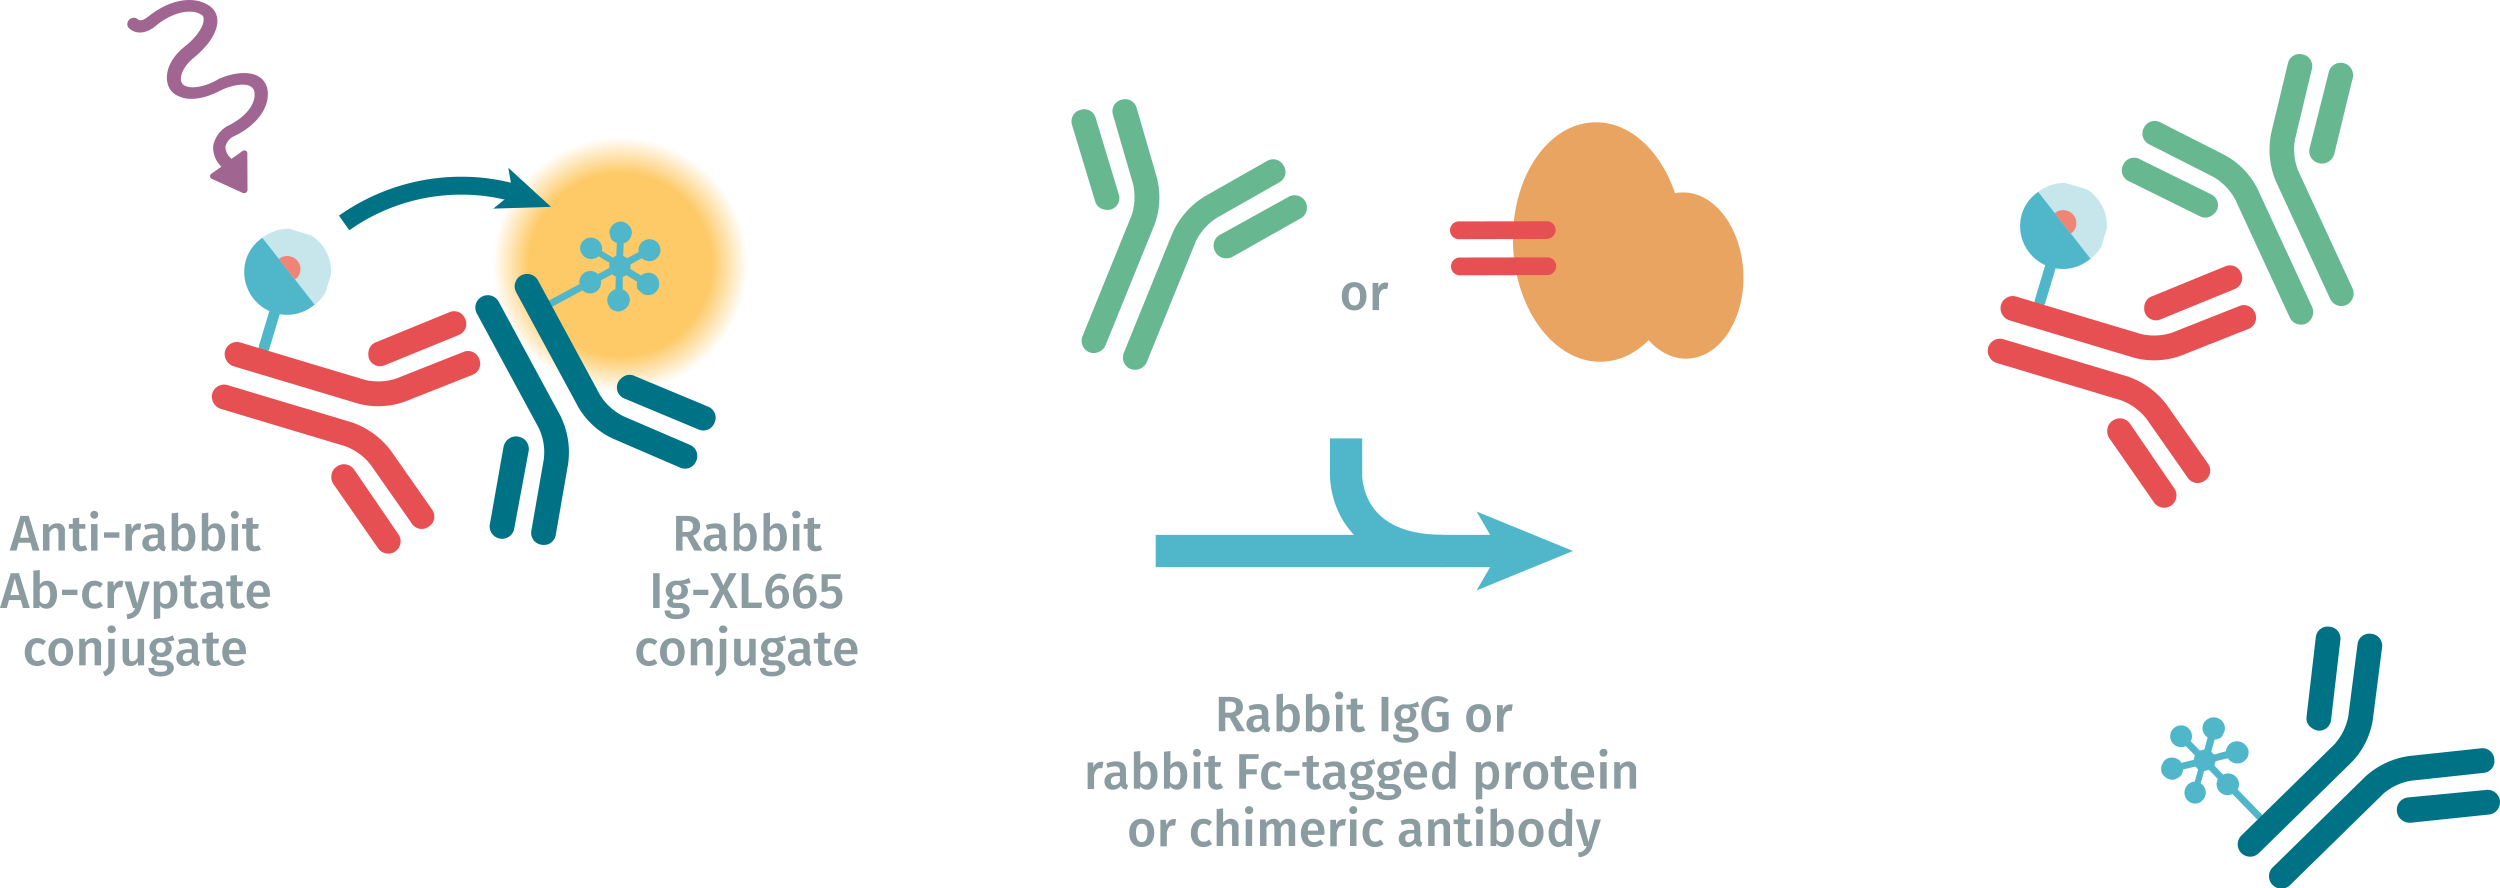 <svg xmlns="http://www.w3.org/2000/svg" xmlns:xlink="http://www.w3.org/1999/xlink" viewBox="0 0 697.4 247.8"><defs><radialGradient id="Dégradé_sans_nom" cx="38.5" cy="38.45" r="38.47" gradientUnits="userSpaceOnUse"><stop offset="0.71" stop-color="#fdca67"/><stop offset="0.99" stop-color="#fdca67" stop-opacity="0"/></radialGradient><symbol id="fluorophore-emission-orange" data-name="fluorophore-emission-orange" viewBox="0 0 77 76.9"><path d="M74.3,52.6A38.5,38.5,0,1,1,52.6,2.7,38.6,38.6,0,0,1,74.3,52.6Z" fill="url(#Dégradé_sans_nom)"/></symbol><symbol id="fluorophore-donor-cryptate2" data-name="fluorophore-donor-cryptate2" viewBox="0 0 17.3 25.5"><path d="M1.9,3.3,7.7,7.4l2,1.4,6.2,4.4a8.5,8.5,0,0,1-6.2,3.9v7.3a1.1,1.1,0,0,1-2.2,0V17.1A8.7,8.7,0,0,1,0,8.6,8.5,8.5,0,0,1,1.9,3.3Z" fill="#4fb7c9"/><path d="M1.9,3.3a8.6,8.6,0,0,1,14,10Z" fill="#8fcfd9" opacity="0.5" style="isolation:isolate"/><path d="M6.3,6.5A2.6,2.6,0,0,1,8.6,5.3a2.6,2.6,0,0,1,2.6,2.6,2.3,2.3,0,0,1-.6,1.6" fill="#f08576"/></symbol><symbol id="antibody-red" data-name="antibody-red" viewBox="0 0 51.1 50.3"><path d="M21.1,50.3a2.5,2.5,0,0,1-2.5-2.5V21.5a11.7,11.7,0,0,0-2.1-6L7.5,4.1A2.4,2.4,0,0,1,7.9.6a2.4,2.4,0,0,1,3.5.4l9,11.4a15.9,15.9,0,0,1,3.2,9.1V47.7A2.6,2.6,0,0,1,21.1,50.3Z" fill="#e75052"/><path d="M12.6,22.5a2.3,2.3,0,0,1-1.9-.9L.6,9.1A2.4,2.4,0,0,1,1,5.6,2.4,2.4,0,0,1,4.5,6L14.6,18.5a2.4,2.4,0,0,1-.4,3.5A3.3,3.3,0,0,1,12.6,22.5Z" fill="#e75052"/><path d="M30.1,50.3a2.5,2.5,0,0,1-2.5-2.5V21.5a16.7,16.7,0,0,1,3.2-9.1L39.8,1A2.4,2.4,0,0,1,43.3.6a2.4,2.4,0,0,1,.4,3.5l-9,11.4a11.7,11.7,0,0,0-2.1,6V47.7A2.6,2.6,0,0,1,30.1,50.3Z" fill="#e75052"/><path d="M38.6,22.5a2.5,2.5,0,0,1-1.6-.6,2.5,2.5,0,0,1-.4-3.5L46.7,5.9A2.5,2.5,0,0,1,50.6,9l-10,12.6A2.7,2.7,0,0,1,38.6,22.5Z" fill="#e75052"/></symbol><symbol id="fluorophore-acceptor-XL665" data-name="fluorophore-acceptor-XL665" viewBox="0 0 16.2 25.5"><path d="M15.1,10.5a2.2,2.2,0,0,0-2.6.2L10.3,9.5V8.7l2.2-1.3A2,2,0,0,0,14,8l1.1-.4a2.2,2.2,0,0,0,.8-3,2.2,2.2,0,0,0-1.4-1.1,2.1,2.1,0,0,0-1.7.2,2.1,2.1,0,0,0-1,1.4,1.7,1.7,0,0,0,0,1L9.6,7.4l-.8-.5V4.3a2.2,2.2,0,0,0,1.5-2.1,2.2,2.2,0,0,0-4.4,0A2.2,2.2,0,0,0,7.4,4.3V6.9l-.8.5L4.4,6.1a1.7,1.7,0,0,0,0-1,2.4,2.4,0,0,0-1-1.4,2,2,0,0,0-1.7-.2,2.4,2.4,0,0,0-1.4,1,2.4,2.4,0,0,0,.8,3.1l1.1.3a2.2,2.2,0,0,0,1.5-.6L5.9,8.6v.8L3.7,10.7a2.2,2.2,0,0,0-2.6-.2,2.2,2.2,0,0,0-.8,3,2.1,2.1,0,0,0,1.4,1h.5a2,2,0,0,0,1.1-.3,2.1,2.1,0,0,0,1-1.4,1.7,1.7,0,0,0,0-1l2.2-1.3.9.5v2.6a2.2,2.2,0,0,0,0,4.2v6.9a.7.7,0,1,0,1.4,0V17.9a2.2,2.2,0,0,0,0-4.2V11.1l.8-.4L11.8,12a1.7,1.7,0,0,0,0,1,2.4,2.4,0,0,0,1,1.4,2,2,0,0,0,1.1.3h.6a2.4,2.4,0,0,0,1.4-1A2.4,2.4,0,0,0,15.1,10.5Z" fill="#4fb7c9"/></symbol><symbol id="antibody-blue" data-name="antibody-blue" viewBox="0 0 51.1 50.2"><path d="M21.1,50.2a2.5,2.5,0,0,1-2.5-2.5V21.5a11.7,11.7,0,0,0-2.1-6L7.5,4.1A2.4,2.4,0,0,1,7.9.6a2.4,2.4,0,0,1,3.5.4l9,11.4a15.7,15.7,0,0,1,3.2,9.1V47.7A2.5,2.5,0,0,1,21.1,50.2Z" fill="#007286"/><path d="M12.6,22.5a2.3,2.3,0,0,1-1.9-.9L.6,9.1A2.4,2.4,0,0,1,1,5.6,2.4,2.4,0,0,1,4.5,6L14.6,18.5a2.4,2.4,0,0,1-.4,3.5A3.3,3.3,0,0,1,12.6,22.5Z" fill="#007286"/><path d="M30.1,50.2a2.5,2.5,0,0,1-2.5-2.5V21.5a16.7,16.7,0,0,1,3.2-9.1L39.8,1A2.4,2.4,0,0,1,43.3.6a2.4,2.4,0,0,1,.4,3.5l-9,11.4a11.4,11.4,0,0,0-2.1,6V47.7A2.5,2.5,0,0,1,30.1,50.2Z" fill="#007286"/><path d="M38.6,22.5a2.5,2.5,0,0,1-1.6-.6,2.5,2.5,0,0,1-.4-3.5L46.7,5.9A2.5,2.5,0,0,1,50.6,9l-10,12.6A2.7,2.7,0,0,1,38.6,22.5Z" fill="#007286"/></symbol><symbol id="antibody-green" data-name="antibody-green" viewBox="0 0 51.1 50.3"><path d="M21.1,50.3a2.5,2.5,0,0,1-2.5-2.5V21.5a11.7,11.7,0,0,0-2.1-6L7.5,4.1A2.4,2.4,0,0,1,7.9.6a2.4,2.4,0,0,1,3.5.4l9,11.4a15.9,15.9,0,0,1,3.2,9.1V47.7A2.6,2.6,0,0,1,21.1,50.3Z" fill="#67b891"/><path d="M12.6,22.5a2.3,2.3,0,0,1-1.9-.9L.6,9.1A2.4,2.4,0,0,1,1,5.6,2.4,2.4,0,0,1,4.5,6L14.6,18.5a2.4,2.4,0,0,1-.4,3.5A3.3,3.3,0,0,1,12.6,22.5Z" fill="#67b891"/><path d="M30.1,50.3a2.5,2.5,0,0,1-2.5-2.5V21.5a16.7,16.7,0,0,1,3.2-9.1L39.8,1A2.4,2.4,0,0,1,43.3.6a2.4,2.4,0,0,1,.4,3.5l-9,11.4a11.7,11.7,0,0,0-2.1,6V47.7A2.6,2.6,0,0,1,30.1,50.3Z" fill="#67b891"/><path d="M38.6,22.5a2.5,2.5,0,0,1-1.6-.6,2.5,2.5,0,0,1-.4-3.5L46.7,5.9A2.5,2.5,0,0,1,50.6,9l-10,12.6A2.7,2.7,0,0,1,38.6,22.5Z" fill="#67b891"/></symbol><symbol id="protein-double_2" data-name="protein-double 2" viewBox="0 0 46.3 48.4"><ellipse cx="17.2" cy="24.2" rx="17.2" ry="24.2" fill="#e9a461"/><ellipse cx="34.4" cy="31.6" rx="11.9" ry="16.8" fill="#e9a461"/></symbol><symbol id="antibody" data-name="antibody" viewBox="0 0 31.2 20.5"><path d="M26.8,20.5h-.5L2,15A2.5,2.5,0,0,1,.1,12a2.5,2.5,0,0,1,3-1.9l24.2,5.5a2.5,2.5,0,0,1-.5,4.9Z" fill="#e75052"/><path d="M28.8,10.5h-.5L4,5A2.5,2.5,0,0,1,2.1,2,2.5,2.5,0,0,1,5.1.1L29.3,5.6a2.5,2.5,0,0,1,1.9,3A2.6,2.6,0,0,1,28.8,10.5Z" fill="#e75052"/></symbol><symbol id="Nouveau_symbole_1" data-name="Nouveau symbole 1" viewBox="0 0 116.4 42.4"><line y1="31.4" x2="97.3" y2="31.4" fill="none" stroke="#4fb7c9" stroke-miterlimit="10" stroke-width="9"/><polygon points="116.4 31.4 89.5 42.4 95.9 31.4 89.5 20.4 116.4 31.4" fill="#4fb7c9"/><path d="M80.2,31.4c-28,0-27.1-21.5-27.1-21.5V0" fill="none" stroke="#4fb7c9" stroke-miterlimit="10" stroke-width="9"/></symbol><symbol id="stimulation" data-name="stimulation" viewBox="0 0 20.2 42.5"><path d="M12.8,20.5h-.3c-3.4-.4-5.3-1.7-5.9-2.7a1.4,1.4,0,0,1-.1-1.4h0s.8-2,4.9-2.3,7-1.6,8.2-3.5a3.6,3.6,0,0,0,.2-3.5C18.3,3.6,13.9,1.7,8.6,2H8.5s-1.9.2-2-.9A1.3,1.3,0,0,0,4,1.4c.4,2.8,3.3,3.2,4.8,3,4.8-.3,7.9,1.5,8.7,3.4a.9.9,0,0,1-.1,1.1c-.6,1-2.8,2.1-6.2,2.3-5.5.3-7,3.4-7.2,4a3.6,3.6,0,0,0,.3,3.5c1.1,2,3.8,3.4,7.3,3.9h.1c3.4.6,5.2,1.9,5.6,2.9a1.5,1.5,0,0,1,0,1.3c-.9,1.9-3.9,3.3-8.5,2.5H8.7a5.9,5.9,0,0,0-4.5,1.6,5.4,5.4,0,0,0-1.1,4.4H.6a.6.6,0,0,0-.5.9l3.5,6a.7.7,0,0,0,1.1,0l4.2-6a.6.6,0,0,0-.5-1H5.7a3.2,3.2,0,0,1,.4-2.7,3.2,3.2,0,0,1,2.3-.8c5.1,1,9.5-.4,11.2-3.5a3.8,3.8,0,0,0,.1-3.6C18.7,22.7,16.2,21.2,12.8,20.5Z" fill="#a06590"/></symbol></defs><title>biomarkers-how-it-works-assay-principle-rabbit-fc-kit-6FRIGPEG-6FRIGPEH</title><g style="isolation:isolate"><g style="isolation:isolate"><path d="M344.5,200.4v3.8h-1.8v-9.6h2.9c2.5,0,3.8.9,3.8,2.8a2.5,2.5,0,0,1-2,2.6l2.6,4.2h-2.2l-2.1-3.8Zm1.2-1.4c1.1,0,1.8-.4,1.8-1.6s-.6-1.5-2-1.5h-1V199Z" transform="translate(-2.7 -0.2)" fill="#8b9ca0"/><path d="M357.1,203.2l-.4,1.2a1.5,1.5,0,0,1-1.6-1,3,3,0,0,1-2.3,1.1,2.3,2.3,0,0,1-2.4-2.3c0-1.6,1.3-2.5,3.4-2.5h.9v-.4c0-1-.4-1.3-1.3-1.3a5.4,5.4,0,0,0-2,.4l-.4-1.2a6.6,6.6,0,0,1,2.7-.6c1.9,0,2.8.9,2.8,2.6v3.1C356.5,202.9,356.7,203.1,357.1,203.2Zm-2.4-1v-1.5H354c-1.2,0-1.7.5-1.7,1.3s.3,1.2,1,1.2A1.6,1.6,0,0,0,354.7,202.2Z" transform="translate(-2.7 -0.2)" fill="#8b9ca0"/><path d="M365.3,200.5c0,2.3-1.1,4-3,4a2.3,2.3,0,0,1-1.9-1v.7h-1.6V193.9l1.8-.2v4a2.3,2.3,0,0,1,2-1.1C364.2,196.6,365.3,198.1,365.3,200.5Zm-1.9,0c0-1.9-.6-2.5-1.5-2.5a1.6,1.6,0,0,0-1.4,1v3.3a1.6,1.6,0,0,0,1.4.8C362.8,203.1,363.4,202.4,363.4,200.5Z" transform="translate(-2.7 -0.2)" fill="#8b9ca0"/><path d="M373.6,200.5c0,2.3-1.1,4-2.9,4a2.6,2.6,0,0,1-2-1v.7H367V193.9l1.8-.2v4a2.4,2.4,0,0,1,2-1.1C372.6,196.6,373.6,198.1,373.6,200.5Zm-1.9,0c0-1.9-.6-2.5-1.4-2.5a1.8,1.8,0,0,0-1.5,1v3.3a1.6,1.6,0,0,0,1.4.8C371.1,203.1,371.7,202.4,371.7,200.5Z" transform="translate(-2.7 -0.2)" fill="#8b9ca0"/><path d="M377.4,194.2a1.1,1.1,0,0,1-1.2,1.1,1.1,1.1,0,1,1,0-2.2A1.1,1.1,0,0,1,377.4,194.2Zm-2,10v-7.4h1.8v7.4Z" transform="translate(-2.7 -0.2)" fill="#8b9ca0"/><path d="M381.7,204.5c-1.5-.1-2.2-.9-2.2-2.5v-3.9h-1.2v-1.3h1.2v-1.6l1.8-.2v1.8H383l-.2,1.3h-1.5V202c0,.7.2,1,.7,1a1.6,1.6,0,0,0,.9-.3l.7,1.2A3.5,3.5,0,0,1,381.7,204.5Z" transform="translate(-2.7 -0.2)" fill="#8b9ca0"/><path d="M388.1,204.2v-9.6H390v9.6Z" transform="translate(-2.7 -0.2)" fill="#8b9ca0"/><path d="M396.5,197.5a1.9,1.9,0,0,1,1.3,1.9,2.6,2.6,0,0,1-2.9,2.5H394a.5.5,0,0,0-.3.5c0,.3.1.5.9.5h1.1c1.6,0,2.7.9,2.7,2.1s-1.3,2.4-3.7,2.4-3.4-.8-3.4-2.3h1.6c0,.7.4,1,1.8,1s1.9-.4,1.9-.9-.4-.9-1.3-.9h-1.1c-1.5,0-2.1-.7-2.1-1.4a1.5,1.5,0,0,1,.9-1.4,2.1,2.1,0,0,1-1.3-2.1,2.7,2.7,0,0,1,3-2.7,5.5,5.5,0,0,0,3.5-.8l.4,1.4A5.8,5.8,0,0,1,396.5,197.5Zm-3,1.8a1.2,1.2,0,0,0,1.3,1.4c.8,0,1.3-.5,1.3-1.5s-.4-1.4-1.3-1.4S393.5,198.4,393.5,199.3Z" transform="translate(-2.7 -0.2)" fill="#8b9ca0"/><path d="M406.8,195.5l-1.1,1a2.7,2.7,0,0,0-2-.7c-1.3,0-2.5,1-2.5,3.6s.8,3.6,2.3,3.6a3.7,3.7,0,0,0,1.5-.3v-2.6h-1.4l-.2-1.3h3.4v4.7a6,6,0,0,1-3.4,1c-2.7,0-4.2-1.8-4.2-5.1s2.1-5,4.4-5A4.8,4.8,0,0,1,406.8,195.5Z" transform="translate(-2.7 -0.2)" fill="#8b9ca0"/><path d="M418.6,200.5c0,2.4-1.3,4-3.4,4s-3.5-1.5-3.5-4,1.3-3.9,3.5-3.9S418.6,198.1,418.6,200.5Zm-5,0c0,1.8.5,2.6,1.6,2.6s1.5-.8,1.5-2.6-.5-2.5-1.5-2.5S413.6,198.8,413.6,200.5Z" transform="translate(-2.7 -0.2)" fill="#8b9ca0"/><path d="M424.7,196.7l-.3,1.8h-.7c-.8,0-1.3.7-1.6,1.9v3.9h-1.8v-7.4h1.6v1.5a2.2,2.2,0,0,1,2-1.7Z" transform="translate(-2.7 -0.2)" fill="#8b9ca0"/></g><g style="isolation:isolate"><path d="M310.5,212.7l-.3,1.8h-.7c-.8,0-1.3.7-1.6,1.9v3.9h-1.8v-7.4h1.6v1.5a2.2,2.2,0,0,1,2-1.7Z" transform="translate(-2.7 -0.2)" fill="#8b9ca0"/><path d="M317.4,219.2l-.4,1.2a1.5,1.5,0,0,1-1.6-1,2.8,2.8,0,0,1-2.2,1.1,2.2,2.2,0,0,1-2.4-2.3c0-1.6,1.2-2.5,3.3-2.5h1v-.4c0-1-.5-1.3-1.4-1.3a5.8,5.8,0,0,0-2,.4l-.4-1.2a6.6,6.6,0,0,1,2.7-.6c2,0,2.8.9,2.8,2.6v3.1C316.8,218.9,317,219.1,317.4,219.2Zm-2.3-1v-1.5h-.8c-1.1,0-1.7.5-1.7,1.3s.3,1.2,1,1.2A1.8,1.8,0,0,0,315.1,218.2Z" transform="translate(-2.7 -0.2)" fill="#8b9ca0"/><path d="M325.6,216.5c0,2.3-1.1,4-2.9,4a2.5,2.5,0,0,1-2-1v.7H319V209.9l1.8-.2v4a2.4,2.4,0,0,1,2-1.1C324.6,212.6,325.6,214.1,325.6,216.5Zm-1.9,0c0-1.9-.6-2.5-1.4-2.5a1.6,1.6,0,0,0-1.5,1v3.3a1.6,1.6,0,0,0,1.4.8C323.1,219.1,323.7,218.4,323.7,216.5Z" transform="translate(-2.7 -0.2)" fill="#8b9ca0"/><path d="M333.9,216.5c0,2.3-1.1,4-2.9,4a2.6,2.6,0,0,1-2-1v.7h-1.6V209.9l1.8-.2v4a2.4,2.4,0,0,1,2-1.1C332.9,212.6,333.9,214.1,333.9,216.5Zm-1.9,0c0-1.9-.5-2.5-1.4-2.5a1.9,1.9,0,0,0-1.5,1v3.3a1.7,1.7,0,0,0,1.4.8C331.4,219.1,332,218.4,332,216.5Z" transform="translate(-2.7 -0.2)" fill="#8b9ca0"/><path d="M337.7,210.2a1.1,1.1,0,0,1-1.1,1.1,1.1,1.1,0,1,1,0-2.2A1.1,1.1,0,0,1,337.7,210.2Zm-2,10v-7.4h1.8v7.4Z" transform="translate(-2.7 -0.2)" fill="#8b9ca0"/><path d="M342,220.5a2.2,2.2,0,0,1-2.2-2.5v-3.9h-1.2v-1.3h1.2v-1.6l1.8-.2v1.8h1.7l-.2,1.3h-1.5V218c0,.7.2,1,.8,1l.8-.3.7,1.2A3.3,3.3,0,0,1,342,220.5Z" transform="translate(-2.7 -0.2)" fill="#8b9ca0"/><path d="M350.3,211.9v2.9h3v1.4h-3v4h-1.9v-9.6h5.5l-.2,1.3Z" transform="translate(-2.7 -0.2)" fill="#8b9ca0"/><path d="M360.3,213.5l-.8,1.1a2,2,0,0,0-1.5-.6c-1,0-1.6.8-1.6,2.6s.6,2.4,1.6,2.4a2.2,2.2,0,0,0,1.5-.6l.8,1.2a3.2,3.2,0,0,1-2.4.9c-2.1,0-3.4-1.5-3.4-3.9s1.3-4,3.4-4A3.4,3.4,0,0,1,360.3,213.5Z" transform="translate(-2.7 -0.2)" fill="#8b9ca0"/><path d="M365.2,215.2v1.4H361v-1.4Z" transform="translate(-2.7 -0.2)" fill="#8b9ca0"/><path d="M369.4,220.5a2.2,2.2,0,0,1-2.2-2.5v-3.9H366v-1.3h1.2v-1.6l1.8-.2v1.8h1.7l-.2,1.3H369V218c0,.7.2,1,.8,1l.8-.3.7,1.2A3.3,3.3,0,0,1,369.4,220.5Z" transform="translate(-2.7 -0.2)" fill="#8b9ca0"/><path d="M378.3,219.2l-.4,1.2a1.5,1.5,0,0,1-1.6-1,2.7,2.7,0,0,1-2.2,1.1,2.2,2.2,0,0,1-2.4-2.3c0-1.6,1.2-2.5,3.4-2.5h.9v-.4c0-1-.4-1.3-1.4-1.3a5.8,5.8,0,0,0-2,.4l-.4-1.2a7,7,0,0,1,2.7-.6c2,0,2.9.9,2.9,2.6v3.1C377.8,218.9,378,219.1,378.3,219.2Zm-2.3-1v-1.5h-.7c-1.2,0-1.8.5-1.8,1.3s.4,1.2,1.1,1.2A1.6,1.6,0,0,0,376,218.2Z" transform="translate(-2.7 -0.2)" fill="#8b9ca0"/><path d="M384.2,213.5a2,2,0,0,1,1.4,1.9c0,1.4-1.2,2.5-3,2.5h-.9a.5.5,0,0,0-.3.5c0,.3.1.5.9.5h1.1c1.7,0,2.7.9,2.7,2.1s-1.2,2.4-3.7,2.4-3.3-.8-3.3-2.3h1.6c0,.7.3,1,1.8,1s1.8-.4,1.8-.9-.4-.9-1.2-.9h-1.2c-1.4,0-2.1-.7-2.1-1.4a1.5,1.5,0,0,1,.9-1.4,2.3,2.3,0,0,1-1.3-2.1,2.8,2.8,0,0,1,3.1-2.7,5.3,5.3,0,0,0,3.4-.8l.5,1.4A6.9,6.9,0,0,1,384.2,213.5Zm-3,1.8a1.2,1.2,0,0,0,1.3,1.4c.9,0,1.3-.5,1.3-1.5s-.4-1.4-1.3-1.4A1.3,1.3,0,0,0,381.2,215.3Z" transform="translate(-2.7 -0.2)" fill="#8b9ca0"/><path d="M391.7,213.5a2,2,0,0,1,1.4,1.9c0,1.4-1.1,2.5-3,2.5h-.9a.5.5,0,0,0-.3.5c0,.3.2.5.9.5h1.1c1.7,0,2.7.9,2.7,2.1s-1.2,2.4-3.7,2.4-3.3-.8-3.3-2.3h1.6c0,.7.3,1,1.8,1s1.8-.4,1.8-.9-.4-.9-1.2-.9h-1.1c-1.5,0-2.2-.7-2.2-1.4a1.7,1.7,0,0,1,.9-1.4,2.3,2.3,0,0,1-1.3-2.1,2.8,2.8,0,0,1,3.1-2.7,5.3,5.3,0,0,0,3.4-.8l.5,1.4A6.9,6.9,0,0,1,391.7,213.5Zm-3,1.8a1.2,1.2,0,0,0,1.3,1.4c.9,0,1.3-.5,1.3-1.5s-.4-1.4-1.3-1.4A1.3,1.3,0,0,0,388.7,215.3Z" transform="translate(-2.7 -0.2)" fill="#8b9ca0"/><path d="M400.8,217.1h-4.7c.2,1.5.9,2,1.9,2a2.7,2.7,0,0,0,1.8-.7l.7,1.1a4.1,4.1,0,0,1-2.7,1c-2.3,0-3.5-1.6-3.5-3.9s1.2-4,3.3-4,3.2,1.4,3.2,3.8Zm-1.8-1.2c0-1.3-.4-2-1.4-2s-1.4.6-1.5,2Z" transform="translate(-2.7 -0.2)" fill="#8b9ca0"/><path d="M408.7,220.2h-1.6v-.9a2.4,2.4,0,0,1-2.1,1.2c-1.9,0-2.8-1.6-2.8-3.9s1.1-4,3-4a2.7,2.7,0,0,1,1.8.8v-3.7l1.8.2Zm-1.8-2.1v-3.3a1.7,1.7,0,0,0-1.4-.8c-.9,0-1.5.8-1.5,2.5s.5,2.6,1.4,2.6A1.7,1.7,0,0,0,406.9,218.1Z" transform="translate(-2.7 -0.2)" fill="#8b9ca0"/><path d="M420.9,216.5c0,2.3-1,4-2.9,4a2.1,2.1,0,0,1-1.8-.9v3.5l-1.8.2V212.8h1.5v.9a2.9,2.9,0,0,1,2.2-1.1C420.1,212.6,420.9,214.2,420.9,216.5Zm-1.8,0c0-1.8-.5-2.5-1.5-2.5a1.6,1.6,0,0,0-1.4,1v3.3a1.6,1.6,0,0,0,1.3.8C418.5,219.1,419.1,218.3,419.1,216.5Z" transform="translate(-2.7 -0.2)" fill="#8b9ca0"/><path d="M427.1,212.7l-.3,1.8h-.7c-.9,0-1.3.7-1.6,1.9v3.9h-1.8v-7.4h1.6v1.5a2.2,2.2,0,0,1,2-1.7Z" transform="translate(-2.7 -0.2)" fill="#8b9ca0"/><path d="M434.6,216.5c0,2.4-1.3,4-3.5,4s-3.5-1.5-3.5-4,1.3-3.9,3.5-3.9S434.6,214.1,434.6,216.5Zm-5.1,0c0,1.8.5,2.6,1.6,2.6s1.6-.8,1.6-2.6-.6-2.5-1.6-2.5S429.5,214.8,429.5,216.5Z" transform="translate(-2.7 -0.2)" fill="#8b9ca0"/><path d="M438.6,220.5a2.2,2.2,0,0,1-2.2-2.5v-3.9h-1.1v-1.3h1.1v-1.6l1.8-.2v1.8h1.7l-.2,1.3h-1.5V218c0,.7.2,1,.8,1a1.6,1.6,0,0,0,.9-.3l.6,1.2A3.1,3.1,0,0,1,438.6,220.5Z" transform="translate(-2.7 -0.2)" fill="#8b9ca0"/><path d="M447.4,217.1h-4.6c.1,1.5.8,2,1.8,2a2.7,2.7,0,0,0,1.8-.7l.8,1.1a4.5,4.5,0,0,1-2.8,1c-2.3,0-3.5-1.6-3.5-3.9s1.2-4,3.3-4,3.2,1.4,3.2,3.8Zm-1.7-1.2c0-1.3-.5-2-1.5-2s-1.3.6-1.4,2Z" transform="translate(-2.7 -0.2)" fill="#8b9ca0"/><path d="M451.1,210.2a1.1,1.1,0,1,1-1.1-1.1A1,1,0,0,1,451.1,210.2Zm-2,10v-7.4h1.8v7.4Z" transform="translate(-2.7 -0.2)" fill="#8b9ca0"/><path d="M459.1,214.9v5.3h-1.8v-5c0-1-.3-1.2-.9-1.2s-1.1.4-1.6,1.1v5.1H453v-7.4h1.6v1a3.1,3.1,0,0,1,2.3-1.2A2.1,2.1,0,0,1,459.1,214.9Z" transform="translate(-2.7 -0.2)" fill="#8b9ca0"/></g><g style="isolation:isolate"><path d="M324.7,232.5c0,2.4-1.3,4-3.5,4s-3.5-1.5-3.5-4,1.3-3.9,3.5-3.9S324.7,230.1,324.7,232.5Zm-5.1,0c0,1.8.6,2.6,1.6,2.6s1.6-.8,1.6-2.6-.5-2.5-1.6-2.5S319.6,230.8,319.6,232.5Z" transform="translate(-2.7 -0.2)" fill="#8b9ca0"/><path d="M330.8,228.7l-.3,1.8h-.7c-.9,0-1.3.7-1.6,1.9v3.9h-1.8v-7.4h1.5l.2,1.5c.4-1.1,1.1-1.7,1.9-1.7Z" transform="translate(-2.7 -0.2)" fill="#8b9ca0"/><path d="M340.8,229.5l-.8,1.1a2.2,2.2,0,0,0-1.5-.6c-1,0-1.7.8-1.7,2.6s.7,2.4,1.7,2.4a2.2,2.2,0,0,0,1.5-.6l.8,1.2a3.4,3.4,0,0,1-2.4.9c-2.1,0-3.5-1.5-3.5-3.9s1.4-4,3.5-4A3.4,3.4,0,0,1,340.8,229.5Z" transform="translate(-2.7 -0.2)" fill="#8b9ca0"/><path d="M348.2,230.9v5.3h-1.8v-5c0-1-.4-1.2-1-1.2a1.8,1.8,0,0,0-1.5,1.1v5.1h-1.8V225.9l1.8-.2v4a2.8,2.8,0,0,1,2.2-1.1A2.1,2.1,0,0,1,348.2,230.9Z" transform="translate(-2.7 -0.2)" fill="#8b9ca0"/><path d="M352.3,226.2a1.1,1.1,0,0,1-1.2,1.1,1.1,1.1,0,1,1,0-2.2A1.1,1.1,0,0,1,352.3,226.2Zm-2.1,10v-7.4H352v7.4Z" transform="translate(-2.7 -0.2)" fill="#8b9ca0"/><path d="M364,230.9v5.3h-1.8v-5c0-1-.4-1.2-.8-1.2s-1,.4-1.4,1.1v5.1h-1.8v-5c0-1-.4-1.2-.8-1.2s-1,.4-1.4,1.1v5.1h-1.8v-7.4h1.5l.2,1a2.6,2.6,0,0,1,2.1-1.2,1.8,1.8,0,0,1,1.8,1.3,2.7,2.7,0,0,1,2.2-1.3A2,2,0,0,1,364,230.9Z" transform="translate(-2.7 -0.2)" fill="#8b9ca0"/><path d="M372.1,233.1h-4.6c.1,1.5.8,2,1.8,2a2.7,2.7,0,0,0,1.8-.7l.8,1.1a4.1,4.1,0,0,1-2.8,1c-2.3,0-3.5-1.6-3.5-3.9s1.2-4,3.3-4,3.3,1.4,3.3,3.8C372.2,232.6,372.1,232.9,372.1,233.1Zm-1.7-1.2c0-1.3-.5-2-1.5-2s-1.3.6-1.4,2Z" transform="translate(-2.7 -0.2)" fill="#8b9ca0"/><path d="M378.2,228.7l-.3,1.8h-.7c-.9,0-1.3.7-1.6,1.9v3.9h-1.8v-7.4h1.6v1.5a2.2,2.2,0,0,1,2-1.7Z" transform="translate(-2.7 -0.2)" fill="#8b9ca0"/><path d="M381.3,226.2a1.1,1.1,0,1,1-1.1-1.1A1,1,0,0,1,381.3,226.2Zm-2,10v-7.4h1.8v7.4Z" transform="translate(-2.7 -0.2)" fill="#8b9ca0"/><path d="M388.7,229.5l-.8,1.1a2.4,2.4,0,0,0-1.5-.6c-1.1,0-1.7.8-1.7,2.6s.7,2.4,1.7,2.4a2.2,2.2,0,0,0,1.4-.6l.9,1.2a3.6,3.6,0,0,1-2.4.9c-2.2,0-3.5-1.5-3.5-3.9s1.3-4,3.5-4A3.6,3.6,0,0,1,388.7,229.5Z" transform="translate(-2.7 -0.2)" fill="#8b9ca0"/><path d="M399.5,235.2l-.4,1.2a1.5,1.5,0,0,1-1.6-1,2.7,2.7,0,0,1-2.2,1.1,2.2,2.2,0,0,1-2.4-2.3c0-1.6,1.2-2.5,3.4-2.5h.9v-.4c0-1-.5-1.3-1.4-1.3a5.8,5.8,0,0,0-2,.4l-.4-1.2a7,7,0,0,1,2.7-.6c2,0,2.8.9,2.8,2.6v3.1C398.9,234.9,399.1,235.1,399.5,235.2Zm-2.3-1v-1.5h-.8c-1.1,0-1.7.5-1.7,1.3s.4,1.2,1,1.2A1.8,1.8,0,0,0,397.2,234.2Z" transform="translate(-2.7 -0.2)" fill="#8b9ca0"/><path d="M407.2,230.9v5.3h-1.8v-5c0-1-.4-1.2-.9-1.2a1.8,1.8,0,0,0-1.6,1.1v5.1h-1.8v-7.4h1.6v1a2.9,2.9,0,0,1,2.3-1.2A2.1,2.1,0,0,1,407.2,230.9Z" transform="translate(-2.7 -0.2)" fill="#8b9ca0"/><path d="M411.6,236.5a2.2,2.2,0,0,1-2.2-2.5v-3.9h-1.2v-1.3h1.2v-1.6l1.8-.2v1.8h1.7l-.2,1.3h-1.5V234c0,.7.2,1,.8,1a1.9,1.9,0,0,0,.9-.3l.6,1.2A3.1,3.1,0,0,1,411.6,236.5Z" transform="translate(-2.7 -0.2)" fill="#8b9ca0"/><path d="M416.5,226.2a1.1,1.1,0,0,1-1.1,1.1,1.1,1.1,0,1,1,0-2.2A1.1,1.1,0,0,1,416.5,226.2Zm-2,10v-7.4h1.8v7.4Z" transform="translate(-2.7 -0.2)" fill="#8b9ca0"/><path d="M425,232.5c0,2.3-1.1,4-2.9,4a2.6,2.6,0,0,1-2-1v.7h-1.6V225.9l1.8-.2v4a2.5,2.5,0,0,1,2.1-1.1C424,228.6,425,230.1,425,232.5Zm-1.9,0c0-1.9-.5-2.5-1.4-2.5a1.9,1.9,0,0,0-1.5,1v3.3a1.7,1.7,0,0,0,1.4.8C422.5,235.1,423.1,234.4,423.1,232.5Z" transform="translate(-2.7 -0.2)" fill="#8b9ca0"/><path d="M433.3,232.5c0,2.4-1.3,4-3.5,4s-3.5-1.5-3.5-4,1.3-3.9,3.5-3.9S433.3,230.1,433.3,232.5Zm-5.1,0c0,1.8.5,2.6,1.6,2.6s1.6-.8,1.6-2.6-.6-2.5-1.6-2.5S428.2,230.8,428.2,232.5Z" transform="translate(-2.7 -0.2)" fill="#8b9ca0"/><path d="M441.2,236.2h-1.6v-.9a2.6,2.6,0,0,1-2.1,1.2c-1.9,0-2.8-1.6-2.8-3.9s1.1-4,3-4a3,3,0,0,1,1.8.8v-3.7l1.8.2Zm-1.8-2.1v-3.3a1.7,1.7,0,0,0-1.4-.8c-.9,0-1.6.8-1.6,2.5s.6,2.6,1.5,2.6A1.7,1.7,0,0,0,439.4,234.1Z" transform="translate(-2.7 -0.2)" fill="#8b9ca0"/><path d="M443.1,239.3l-.2-1.3a2.5,2.5,0,0,0,2.4-1.8h-.7l-2.3-7.4h1.9l1.6,6.3,1.7-6.3h1.8l-2.4,7.5A3.9,3.9,0,0,1,443.1,239.3Z" transform="translate(-2.7 -0.2)" fill="#8b9ca0"/></g></g><g style="isolation:isolate"><g style="isolation:isolate"><path d="M7.9,151.6l-.6,2.2H5.4l3-9.7h2.3l3,9.7H11.8l-.6-2.2Zm1.6-6-1.2,4.6h2.5Z" transform="translate(-2.7 -0.2)" fill="#8b9ca0"/><path d="M20.8,148.5v5.3H19v-5.1c0-.9-.4-1.2-.9-1.2s-1.1.5-1.6,1.2v5.1H14.7v-7.4h1.6v1a2.8,2.8,0,0,1,2.3-1.2A2,2,0,0,1,20.8,148.5Z" transform="translate(-2.7 -0.2)" fill="#8b9ca0"/><path d="M25.3,154a2.1,2.1,0,0,1-2.3-2.4v-3.9H21.9v-1.3H23v-1.6l1.8-.2v1.8h1.7v1.3H24.8v3.9c0,.7.3,1,.8,1l.9-.3.6,1.2A3.7,3.7,0,0,1,25.3,154Z" transform="translate(-2.7 -0.2)" fill="#8b9ca0"/><path d="M30.1,143.8a1.1,1.1,0,0,1-2.2,0,1.1,1.1,0,0,1,2.2,0Zm-2,10v-7.4h1.8v7.4Z" transform="translate(-2.7 -0.2)" fill="#8b9ca0"/><path d="M36,148.7v1.5H31.7v-1.5Z" transform="translate(-2.7 -0.2)" fill="#8b9ca0"/><path d="M42.1,146.3l-.3,1.7h-.6c-.9,0-1.4.6-1.7,1.9v3.9H37.7v-7.4h1.6l.2,1.5a2,2,0,0,1,1.9-1.7Z" transform="translate(-2.7 -0.2)" fill="#8b9ca0"/><path d="M49,152.8l-.4,1.2a1.8,1.8,0,0,1-1.6-1.1,2.4,2.4,0,0,1-2.2,1.1,2.2,2.2,0,0,1-2.4-2.3c0-1.6,1.2-2.4,3.4-2.4h.9v-.5c0-.9-.4-1.2-1.4-1.2a5.8,5.8,0,0,0-2,.4l-.4-1.3a9.1,9.1,0,0,1,2.7-.5c2,0,2.9.9,2.9,2.6v3.1C48.5,152.5,48.6,152.7,49,152.8Zm-2.3-1v-1.5h-.8c-1.1,0-1.7.4-1.7,1.3a1,1,0,0,0,1.1,1.1A1.5,1.5,0,0,0,46.7,151.8Z" transform="translate(-2.7 -0.2)" fill="#8b9ca0"/><path d="M57.2,150.1c0,2.3-1.1,3.9-2.9,3.9a2.5,2.5,0,0,1-2-.9v.7H50.6V143.4l1.8-.2v4.1a2.4,2.4,0,0,1,2-1.1C56.2,146.2,57.2,147.6,57.2,150.1Zm-1.9,0c0-2-.6-2.6-1.4-2.6s-1.1.5-1.5,1.1v3.2a1.5,1.5,0,0,0,1.4.9C54.7,152.7,55.3,152,55.3,150.1Z" transform="translate(-2.7 -0.2)" fill="#8b9ca0"/><path d="M65.5,150.1c0,2.3-1.1,3.9-2.9,3.9a2.2,2.2,0,0,1-1.9-.9l-.2.7H59V143.4l1.8-.2v4.1a2.2,2.2,0,0,1,2-1.1C64.5,146.2,65.5,147.6,65.5,150.1Zm-1.8,0c0-2-.6-2.6-1.5-2.6a1.7,1.7,0,0,0-1.4,1.1v3.2a1.5,1.5,0,0,0,1.3.9C63,152.7,63.7,152,63.7,150.1Z" transform="translate(-2.7 -0.2)" fill="#8b9ca0"/><path d="M69.3,143.8a1.1,1.1,0,0,1-2.2,0,1.1,1.1,0,0,1,2.2,0Zm-2,10v-7.4h1.8v7.4Z" transform="translate(-2.7 -0.2)" fill="#8b9ca0"/><path d="M73.6,154c-1.4,0-2.2-.8-2.2-2.4v-3.9H70.2v-1.3h1.2v-1.6l1.8-.2v1.8h1.7l-.2,1.3H73.2v3.9c0,.7.2,1,.8,1l.9-.3.6,1.2A3.8,3.8,0,0,1,73.6,154Z" transform="translate(-2.7 -0.2)" fill="#8b9ca0"/></g><g style="isolation:isolate"><path d="M5.2,167.6l-.6,2.2H2.7l3-9.7H8l3,9.7H9.1l-.6-2.2Zm1.6-6-1.2,4.6H8.1Z" transform="translate(-2.7 -0.2)" fill="#8b9ca0"/><path d="M18.6,166.1c0,2.3-1.1,3.9-2.9,3.9a2.5,2.5,0,0,1-2-.9v.7H12V159.4l1.8-.2v4.1a2.4,2.4,0,0,1,2-1.1C17.6,162.2,18.6,163.6,18.6,166.1Zm-1.9,0c0-2-.5-2.6-1.4-2.6a2,2,0,0,0-1.5,1.1v3.2a1.6,1.6,0,0,0,1.4.9C16.1,168.7,16.7,168,16.7,166.1Z" transform="translate(-2.7 -0.2)" fill="#8b9ca0"/><path d="M24.3,164.7v1.5H20v-1.5Z" transform="translate(-2.7 -0.2)" fill="#8b9ca0"/><path d="M31.4,163.1l-.8,1.1a2,2,0,0,0-1.5-.6c-1,0-1.6.8-1.6,2.6s.6,2.4,1.6,2.4a2.2,2.2,0,0,0,1.5-.6l.8,1.2a3.6,3.6,0,0,1-2.4.8c-2.1,0-3.4-1.5-3.4-3.8s1.3-4,3.4-4A3.4,3.4,0,0,1,31.4,163.1Z" transform="translate(-2.7 -0.2)" fill="#8b9ca0"/><path d="M37.1,162.3l-.3,1.7h-.6c-.9,0-1.4.6-1.7,1.9v3.9H32.7v-7.4h1.6l.2,1.5a2,2,0,0,1,1.9-1.7Z" transform="translate(-2.7 -0.2)" fill="#8b9ca0"/><path d="M38.2,172.9l-.2-1.3c1.5-.3,2-.7,2.4-1.8h-.6l-2.4-7.4h2l1.6,6.2,1.6-6.2h1.9l-2.4,7.4A4.1,4.1,0,0,1,38.2,172.9Z" transform="translate(-2.7 -0.2)" fill="#8b9ca0"/><path d="M52.2,166.1c0,2.3-1.1,3.9-3,3.9a2.1,2.1,0,0,1-1.8-.8v3.5l-1.8.2V162.4h1.6v.9a2.9,2.9,0,0,1,2.2-1.1C51.4,162.2,52.2,163.7,52.2,166.1Zm-1.9,0c0-1.9-.5-2.6-1.4-2.6a1.7,1.7,0,0,0-1.5,1.1v3.3a1.6,1.6,0,0,0,1.3.8C49.7,168.7,50.3,167.9,50.3,166.1Z" transform="translate(-2.7 -0.2)" fill="#8b9ca0"/><path d="M56.3,170c-1.4,0-2.2-.8-2.2-2.4v-3.9H52.9v-1.3h1.2v-1.6l1.8-.2v1.8h1.7l-.2,1.3H55.9v3.9c0,.7.2,1,.8,1l.8-.3.7,1.2A4.1,4.1,0,0,1,56.3,170Z" transform="translate(-2.7 -0.2)" fill="#8b9ca0"/><path d="M65.2,168.8l-.4,1.2a1.8,1.8,0,0,1-1.6-1.1A2.4,2.4,0,0,1,61,170a2.2,2.2,0,0,1-2.4-2.3c0-1.6,1.2-2.4,3.4-2.4h.9v-.5c0-.9-.4-1.2-1.4-1.2a5.8,5.8,0,0,0-2,.4l-.4-1.3a9.1,9.1,0,0,1,2.7-.5c2,0,2.9.9,2.9,2.6v3.1C64.7,168.5,64.8,168.7,65.2,168.8Zm-2.3-1v-1.5h-.8c-1.1,0-1.7.4-1.7,1.3a1,1,0,0,0,1.1,1.1A1.5,1.5,0,0,0,62.9,167.8Z" transform="translate(-2.7 -0.2)" fill="#8b9ca0"/><path d="M69.2,170c-1.5,0-2.2-.8-2.2-2.4v-3.9H65.8v-1.3H67v-1.6l1.8-.2v1.8h1.7l-.2,1.3H68.8v3.9c0,.7.2,1,.8,1l.8-.3.7,1.2A4.1,4.1,0,0,1,69.2,170Z" transform="translate(-2.7 -0.2)" fill="#8b9ca0"/><path d="M78,166.7H73.3c.1,1.5.9,2,1.8,2A3,3,0,0,0,77,168l.7,1a4.1,4.1,0,0,1-2.7,1c-2.3,0-3.5-1.5-3.5-3.8s1.1-4,3.2-4,3.3,1.4,3.3,3.7Zm-1.8-1.3c0-1.2-.4-1.9-1.4-1.9s-1.4.5-1.5,2h2.9Z" transform="translate(-2.7 -0.2)" fill="#8b9ca0"/></g><g style="isolation:isolate"><path d="M15.5,179.1l-.8,1.1a2.4,2.4,0,0,0-1.5-.6c-1.1,0-1.7.8-1.7,2.6s.7,2.4,1.7,2.4a2.2,2.2,0,0,0,1.4-.6l.9,1.2a4.1,4.1,0,0,1-2.4.8c-2.2,0-3.5-1.5-3.5-3.8s1.3-4,3.5-4A3.6,3.6,0,0,1,15.5,179.1Z" transform="translate(-2.7 -0.2)" fill="#8b9ca0"/><path d="M23.1,182.1c0,2.3-1.3,3.9-3.5,3.9s-3.4-1.5-3.4-3.9,1.3-3.9,3.5-3.9S23.1,179.7,23.1,182.1Zm-5.1,0c0,1.8.6,2.6,1.6,2.6s1.6-.8,1.6-2.6-.5-2.5-1.5-2.5S18,180.4,18,182.1Z" transform="translate(-2.7 -0.2)" fill="#8b9ca0"/><path d="M30.9,180.5v5.3H29.1v-5.1c0-.9-.4-1.2-.9-1.2a1.9,1.9,0,0,0-1.6,1.2v5.1H24.8v-7.4h1.6v1a2.7,2.7,0,0,1,2.3-1.2A2,2,0,0,1,30.9,180.5Z" transform="translate(-2.7 -0.2)" fill="#8b9ca0"/><path d="M32,188.9l-.6-1.3a2.1,2.1,0,0,0,1.5-2.3v-6.9h1.8v6.8C34.7,187.4,33.7,188.2,32,188.9Zm3-13.1c0,.6-.5,1-1.2,1a1,1,0,0,1-1.1-1,1,1,0,0,1,1.1-1.1A1.1,1.1,0,0,1,35,175.8Z" transform="translate(-2.7 -0.2)" fill="#8b9ca0"/><path d="M41.2,185.8v-1a2.4,2.4,0,0,1-2.2,1.2c-1.4,0-2.1-.8-2.1-2.3v-5.3h1.8v5.1c0,.9.3,1.2.9,1.2a1.8,1.8,0,0,0,1.5-1.1v-5.2h1.8v7.4Z" transform="translate(-2.7 -0.2)" fill="#8b9ca0"/><path d="M49.3,179.1a2,2,0,0,1,1.3,1.9c0,1.4-1.1,2.5-3,2.5l-.9-.2a.9.9,0,0,0-.3.6c0,.3.2.5.9.5h1.2c1.6,0,2.7.9,2.7,2.1s-1.3,2.4-3.7,2.4-3.4-.9-3.4-2.4h1.6c0,.8.3,1.1,1.8,1.1s1.8-.4,1.8-1-.4-.8-1.2-.8H47c-1.5,0-2.1-.7-2.1-1.5a1.6,1.6,0,0,1,.8-1.3,2.3,2.3,0,0,1-1.3-2.1,2.8,2.8,0,0,1,3.1-2.7,6.1,6.1,0,0,0,3.4-.8l.5,1.4A6.6,6.6,0,0,1,49.3,179.1Zm-3.1,1.7a1.3,1.3,0,0,0,1.3,1.5c.9,0,1.4-.5,1.4-1.5a1.3,1.3,0,0,0-1.4-1.4A1.3,1.3,0,0,0,46.2,180.8Z" transform="translate(-2.7 -0.2)" fill="#8b9ca0"/><path d="M58.5,184.8l-.4,1.2a1.8,1.8,0,0,1-1.6-1.1,2.4,2.4,0,0,1-2.2,1.1,2.2,2.2,0,0,1-2.4-2.3c0-1.6,1.2-2.4,3.4-2.4h.9v-.5c0-.9-.5-1.2-1.4-1.2a5.8,5.8,0,0,0-2,.4l-.4-1.3a9.1,9.1,0,0,1,2.7-.5c2,0,2.8.9,2.8,2.6v3.1C57.9,184.5,58.1,184.7,58.5,184.8Zm-2.3-1v-1.5h-.8c-1.1,0-1.7.4-1.7,1.3a1,1,0,0,0,1.1,1.1A1.6,1.6,0,0,0,56.2,183.8Z" transform="translate(-2.7 -0.2)" fill="#8b9ca0"/><path d="M62.5,186c-1.5,0-2.2-.8-2.2-2.4v-3.9H59.1v-1.3h1.2v-1.6l1.8-.2v1.8h1.7l-.2,1.3H62.1v3.9c0,.7.2,1,.7,1l.9-.3.7,1.2A4.1,4.1,0,0,1,62.5,186Z" transform="translate(-2.7 -0.2)" fill="#8b9ca0"/><path d="M71.3,182.7H66.6c.1,1.5.8,2,1.8,2a3,3,0,0,0,1.9-.7l.7,1a4.1,4.1,0,0,1-2.7,1c-2.3,0-3.6-1.5-3.6-3.8s1.2-4,3.3-4,3.3,1.4,3.3,3.7Zm-1.8-1.3c0-1.2-.4-1.9-1.4-1.9s-1.4.5-1.5,2h2.9Z" transform="translate(-2.7 -0.2)" fill="#8b9ca0"/></g></g><g style="isolation:isolate"><g style="isolation:isolate"><path d="M193.1,149.9v3.9h-1.8v-9.7h2.8c2.6,0,3.9,1,3.9,2.9a2.6,2.6,0,0,1-2,2.6l2.6,4.2h-2.2l-2.1-3.9Zm1.2-1.3c1.1,0,1.7-.5,1.7-1.6s-.6-1.5-1.9-1.5h-1v3.1Z" transform="translate(-2.7 -0.2)" fill="#8b9ca0"/><path d="M205.6,152.8l-.3,1.2a1.9,1.9,0,0,1-1.7-1.1,2.4,2.4,0,0,1-2.2,1.1,2.2,2.2,0,0,1-2.4-2.3c0-1.6,1.2-2.4,3.4-2.4h.9v-.5c0-.9-.4-1.2-1.4-1.2a5,5,0,0,0-1.9.4l-.4-1.3a8.5,8.5,0,0,1,2.6-.5c2,0,2.9.9,2.9,2.6v3.1C205.1,152.5,205.3,152.7,205.6,152.8Zm-2.3-1v-1.5h-.7c-1.2,0-1.8.4-1.8,1.3a1,1,0,0,0,1.1,1.1A1.5,1.5,0,0,0,203.3,151.8Z" transform="translate(-2.7 -0.2)" fill="#8b9ca0"/><path d="M213.8,150.1c0,2.3-1.1,3.9-2.9,3.9a2.5,2.5,0,0,1-2-.9v.7h-1.5V143.4l1.7-.2v4.1a2.5,2.5,0,0,1,2.1-1.1C212.8,146.2,213.8,147.6,213.8,150.1Zm-1.8,0c0-2-.6-2.6-1.5-2.6a2,2,0,0,0-1.5,1.1v3.2a1.7,1.7,0,0,0,1.4.9C211.3,152.7,212,152,212,150.1Z" transform="translate(-2.7 -0.2)" fill="#8b9ca0"/><path d="M222.2,150.1c0,2.3-1.1,3.9-2.9,3.9a2.4,2.4,0,0,1-2-.9v.7h-1.6V143.4l1.8-.2v4.1a2.4,2.4,0,0,1,2-1.1C221.2,146.2,222.2,147.6,222.2,150.1Zm-1.9,0c0-2-.6-2.6-1.4-2.6a1.7,1.7,0,0,0-1.5,1.1v3.2a1.5,1.5,0,0,0,1.4.9C219.7,152.7,220.3,152,220.3,150.1Z" transform="translate(-2.7 -0.2)" fill="#8b9ca0"/><path d="M226,143.8c0,.6-.5,1-1.2,1a1,1,0,0,1-1.1-1,1,1,0,0,1,1.1-1.1A1.1,1.1,0,0,1,226,143.8Zm-2.1,10v-7.4h1.8v7.4Z" transform="translate(-2.7 -0.2)" fill="#8b9ca0"/><path d="M230.3,154a2.1,2.1,0,0,1-2.3-2.4v-3.9h-1.1v-1.3H228v-1.6l1.8-.2v1.8h1.8l-.2,1.3h-1.6v3.9c0,.7.3,1,.8,1l.9-.3.6,1.2A3.7,3.7,0,0,1,230.3,154Z" transform="translate(-2.7 -0.2)" fill="#8b9ca0"/></g><g style="isolation:isolate"><path d="M184.9,169.8v-9.7h1.8v9.7Z" transform="translate(-2.7 -0.2)" fill="#8b9ca0"/><path d="M193.2,163.1a1.9,1.9,0,0,1,1.4,1.9c0,1.4-1.1,2.5-3,2.5l-.9-.2a.9.9,0,0,0-.3.6c0,.3.2.5.9.5h1.1c1.7,0,2.7.9,2.7,2.1s-1.2,2.4-3.7,2.4-3.3-.9-3.3-2.4h1.6c0,.8.3,1.1,1.8,1.1s1.8-.4,1.8-1-.4-.8-1.2-.8h-1.2c-1.4,0-2.1-.7-2.1-1.5a1.7,1.7,0,0,1,.9-1.3,2.3,2.3,0,0,1-1.3-2.1,2.8,2.8,0,0,1,3.1-2.7,6.1,6.1,0,0,0,3.4-.8l.5,1.4A6.9,6.9,0,0,1,193.2,163.1Zm-3,1.7a1.3,1.3,0,0,0,1.3,1.5c.9,0,1.3-.5,1.3-1.5s-.4-1.4-1.3-1.4A1.3,1.3,0,0,0,190.2,164.8Z" transform="translate(-2.7 -0.2)" fill="#8b9ca0"/><path d="M200.3,164.7v1.5h-4.2v-1.5Z" transform="translate(-2.7 -0.2)" fill="#8b9ca0"/><path d="M206.4,169.8l-1.9-3.9-1.9,3.9h-2l2.8-5.1-2.6-4.6h2.1l1.6,3.4,1.7-3.4h2l-2.6,4.5,2.9,5.2Z" transform="translate(-2.7 -0.2)" fill="#8b9ca0"/><path d="M215.3,168.3l-.2,1.5h-5.5v-9.7h1.9v8.2Z" transform="translate(-2.7 -0.2)" fill="#8b9ca0"/><path d="M222.8,166.6a3.2,3.2,0,0,1-3.2,3.4c-2.4,0-3.4-1.8-3.4-4.5s1.5-5.3,3.9-5.3a3.9,3.9,0,0,1,2,.6l-.6,1.1a3.5,3.5,0,0,0-1.4-.3c-1.2,0-2,1.1-2.1,3a2.9,2.9,0,0,1,2.2-1.1C221.6,163.5,222.8,164.6,222.8,166.6Zm-1.8,0c0-1.3-.5-1.8-1.3-1.8a2,2,0,0,0-1.6,1c0,2,.4,2.9,1.5,2.9S221,167.9,221,166.6Z" transform="translate(-2.7 -0.2)" fill="#8b9ca0"/><path d="M230.5,166.6a3.2,3.2,0,0,1-3.2,3.4c-2.4,0-3.4-1.8-3.4-4.5s1.5-5.3,3.9-5.3a3.9,3.9,0,0,1,2,.6l-.6,1.1a3.5,3.5,0,0,0-1.4-.3c-1.2,0-2,1.1-2.1,3a2.9,2.9,0,0,1,2.2-1.1C229.3,163.5,230.5,164.6,230.5,166.6Zm-1.8,0c0-1.3-.5-1.8-1.3-1.8a2,2,0,0,0-1.6,1c0,2,.4,2.9,1.5,2.9S228.7,167.9,228.7,166.6Z" transform="translate(-2.7 -0.2)" fill="#8b9ca0"/><path d="M233.6,161.7v2.4a2.7,2.7,0,0,1,1.4-.4c1.6,0,2.7,1.1,2.7,3.1a3.2,3.2,0,0,1-3.5,3.2,4,4,0,0,1-3-1.3l1.1-1a2.3,2.3,0,0,0,1.9.9,1.6,1.6,0,0,0,1.7-1.8c0-1.3-.7-1.8-1.5-1.8a3.1,3.1,0,0,0-1.3.3h-1.2v-4.9h5.4l-.2,1.3Z" transform="translate(-2.7 -0.2)" fill="#8b9ca0"/></g><g style="isolation:isolate"><path d="M186.1,179.1l-.8,1.1a2.2,2.2,0,0,0-1.5-.6c-1,0-1.7.8-1.7,2.6s.7,2.4,1.7,2.4a2.4,2.4,0,0,0,1.5-.6l.8,1.2a4.1,4.1,0,0,1-2.4.8c-2.1,0-3.5-1.5-3.5-3.8s1.4-4,3.5-4A3.6,3.6,0,0,1,186.1,179.1Z" transform="translate(-2.7 -0.2)" fill="#8b9ca0"/><path d="M193.7,182.1c0,2.3-1.3,3.9-3.4,3.9s-3.5-1.5-3.5-3.9,1.3-3.9,3.5-3.9S193.7,179.7,193.7,182.1Zm-5,0c0,1.8.5,2.6,1.6,2.6s1.6-.8,1.6-2.6-.6-2.5-1.6-2.5S188.7,180.4,188.7,182.1Z" transform="translate(-2.7 -0.2)" fill="#8b9ca0"/><path d="M201.5,180.5v5.3h-1.8v-5.1c0-.9-.4-1.2-.9-1.2s-1.1.5-1.6,1.2v5.1h-1.8v-7.4H197v1a2.7,2.7,0,0,1,2.3-1.2A2,2,0,0,1,201.5,180.5Z" transform="translate(-2.7 -0.2)" fill="#8b9ca0"/><path d="M202.6,188.9l-.5-1.3a2.2,2.2,0,0,0,1.4-2.3v-6.9h1.8v6.8C205.3,187.4,204.3,188.2,202.6,188.9Zm3-13.1c0,.6-.5,1-1.2,1a1,1,0,0,1-1.1-1,1,1,0,0,1,1.1-1.1A1.1,1.1,0,0,1,205.6,175.8Z" transform="translate(-2.7 -0.2)" fill="#8b9ca0"/><path d="M211.9,185.8v-1a2.7,2.7,0,0,1-2.3,1.2,2,2,0,0,1-2.1-2.3v-5.3h1.8v5.1c0,.9.3,1.2.9,1.2a1.8,1.8,0,0,0,1.5-1.1v-5.2h1.8v7.4Z" transform="translate(-2.7 -0.2)" fill="#8b9ca0"/><path d="M219.9,179.1a1.8,1.8,0,0,1,1.3,1.9c0,1.4-1.1,2.5-3,2.5l-.9-.2c-.1.2-.3.4-.3.6s.2.5.9.5h1.2c1.6,0,2.7.9,2.7,2.1s-1.3,2.4-3.7,2.4-3.4-.9-3.4-2.4h1.6c0,.8.3,1.1,1.8,1.1s1.9-.4,1.9-1-.5-.8-1.3-.8h-1.1c-1.5,0-2.1-.7-2.1-1.5a1.6,1.6,0,0,1,.8-1.3,2.3,2.3,0,0,1-1.3-2.1,2.8,2.8,0,0,1,3.1-2.7,6.2,6.2,0,0,0,3.5-.8l.4,1.4A5.8,5.8,0,0,1,219.9,179.1Zm-3.1,1.7a1.3,1.3,0,0,0,1.4,1.5c.8,0,1.3-.5,1.3-1.5a1.3,1.3,0,0,0-1.4-1.4A1.3,1.3,0,0,0,216.8,180.8Z" transform="translate(-2.7 -0.2)" fill="#8b9ca0"/><path d="M229.1,184.8l-.4,1.2a1.8,1.8,0,0,1-1.6-1.1,2.4,2.4,0,0,1-2.2,1.1,2.2,2.2,0,0,1-2.4-2.3c0-1.6,1.2-2.4,3.4-2.4h.9v-.5c0-.9-.4-1.2-1.4-1.2a5,5,0,0,0-1.9.4l-.5-1.3a9.1,9.1,0,0,1,2.7-.5c2,0,2.9.9,2.9,2.6v3.1C228.6,184.5,228.8,184.7,229.1,184.8Zm-2.3-1v-1.5h-.7c-1.2,0-1.8.4-1.8,1.3a1,1,0,0,0,1.1,1.1A1.5,1.5,0,0,0,226.8,183.8Z" transform="translate(-2.7 -0.2)" fill="#8b9ca0"/><path d="M233.1,186c-1.4,0-2.2-.8-2.2-2.4v-3.9h-1.2v-1.3h1.2v-1.6l1.8-.2v1.8h1.7l-.2,1.3h-1.5v3.9c0,.7.2,1,.8,1l.8-.3.7,1.2A4.1,4.1,0,0,1,233.1,186Z" transform="translate(-2.7 -0.2)" fill="#8b9ca0"/><path d="M241.9,182.7h-4.7c.2,1.5.9,2,1.8,2a2.8,2.8,0,0,0,1.9-.7l.7,1a4.1,4.1,0,0,1-2.7,1c-2.3,0-3.5-1.5-3.5-3.8s1.2-4,3.3-4,3.2,1.4,3.2,3.7Zm-1.8-1.3c0-1.2-.4-1.9-1.4-1.9s-1.4.5-1.5,2h2.9Z" transform="translate(-2.7 -0.2)" fill="#8b9ca0"/></g></g><g style="isolation:isolate"><path d="M383.9,82.8c0,2.4-1.3,4-3.4,4s-3.5-1.5-3.5-4,1.3-3.9,3.5-3.9S383.9,80.4,383.9,82.8Zm-5,0c0,1.8.5,2.6,1.6,2.6s1.6-.8,1.6-2.6-.6-2.5-1.6-2.5S378.9,81.1,378.9,82.8Z" transform="translate(-2.7 -0.2)" fill="#8b9ca0"/><path d="M390,79.1l-.3,1.7h-.6c-.9,0-1.4.7-1.7,1.9v4h-1.8V79.1h1.6v1.5a2.1,2.1,0,0,1,2-1.6Z" transform="translate(-2.7 -0.2)" fill="#8b9ca0"/></g><use width="77" height="76.89" transform="matrix(-0.66, -0.66, -0.66, 0.66, 223.8, 73.89)" xlink:href="#fluorophore-emission-orange"/><use width="17.3" height="25.5" transform="translate(72 61.2) rotate(16.7) scale(1.38)" xlink:href="#fluorophore-donor-cryptate2"/><use width="51.1" height="50.27" transform="translate(137.6 89.9) rotate(106.7) scale(1.38)" xlink:href="#antibody-red"/><use width="16.2" height="25.5" transform="matrix(0.66, 1.22, -1.22, 0.66, 178.52, 58.45)" xlink:href="#fluorophore-acceptor-XL665"/><use width="51.1" height="50.17" transform="matrix(-1.22, 0.66, -0.66, -1.22, 204.25, 124.11)" xlink:href="#antibody-blue"/><use width="16.2" height="25.5" transform="translate(598.3 211) rotate(-44.2) scale(1.38)" xlink:href="#fluorophore-acceptor-XL665"/><use width="51.1" height="50.17" transform="matrix(0.97, 0.99, -0.99, 0.97, 654.42, 168.39)" xlink:href="#antibody-blue"/><use width="51.1" height="50.27" transform="matrix(1.28, 0.52, -0.52, 1.28, 303.01, 22.95)" xlink:href="#antibody-green"/><use width="46.3" height="48.4" transform="matrix(1.38, -0.05, 0.05, 1.38, 420.86, 34.98)" xlink:href="#protein-double_2"/><use width="31.2" height="20.46" transform="translate(402 62.8) rotate(-12.9) scale(0.99)" xlink:href="#antibody"/><use width="116.4" height="42.4" transform="translate(322.4 122.3)" xlink:href="#Nouveau_symbole_1"/><use width="20.2" height="42.51" transform="translate(30.1 9.2) rotate(-35.3) scale(1.38)" xlink:href="#stimulation"/><path d="M98.7,62.4A56.5,56.5,0,0,1,131.3,52a54.2,54.2,0,0,1,15.2,2.1" transform="translate(-2.7 -0.2)" fill="none" stroke="#007286" stroke-miterlimit="10" stroke-width="5"/><polygon points="153.7 57.7 137.6 58.2 143 53.8 141.8 46.8 153.7 57.7" fill="#007286"/><use width="17.3" height="25.5" transform="translate(567.4 48.4) rotate(16.7) scale(1.38)" xlink:href="#fluorophore-donor-cryptate2"/><use width="51.1" height="50.27" transform="translate(633 77.1) rotate(106.7) scale(1.38)" xlink:href="#antibody-red"/><use width="51.1" height="50.27" transform="translate(587.8 39.5) rotate(-24.8) scale(1.38)" xlink:href="#antibody-green"/></svg>